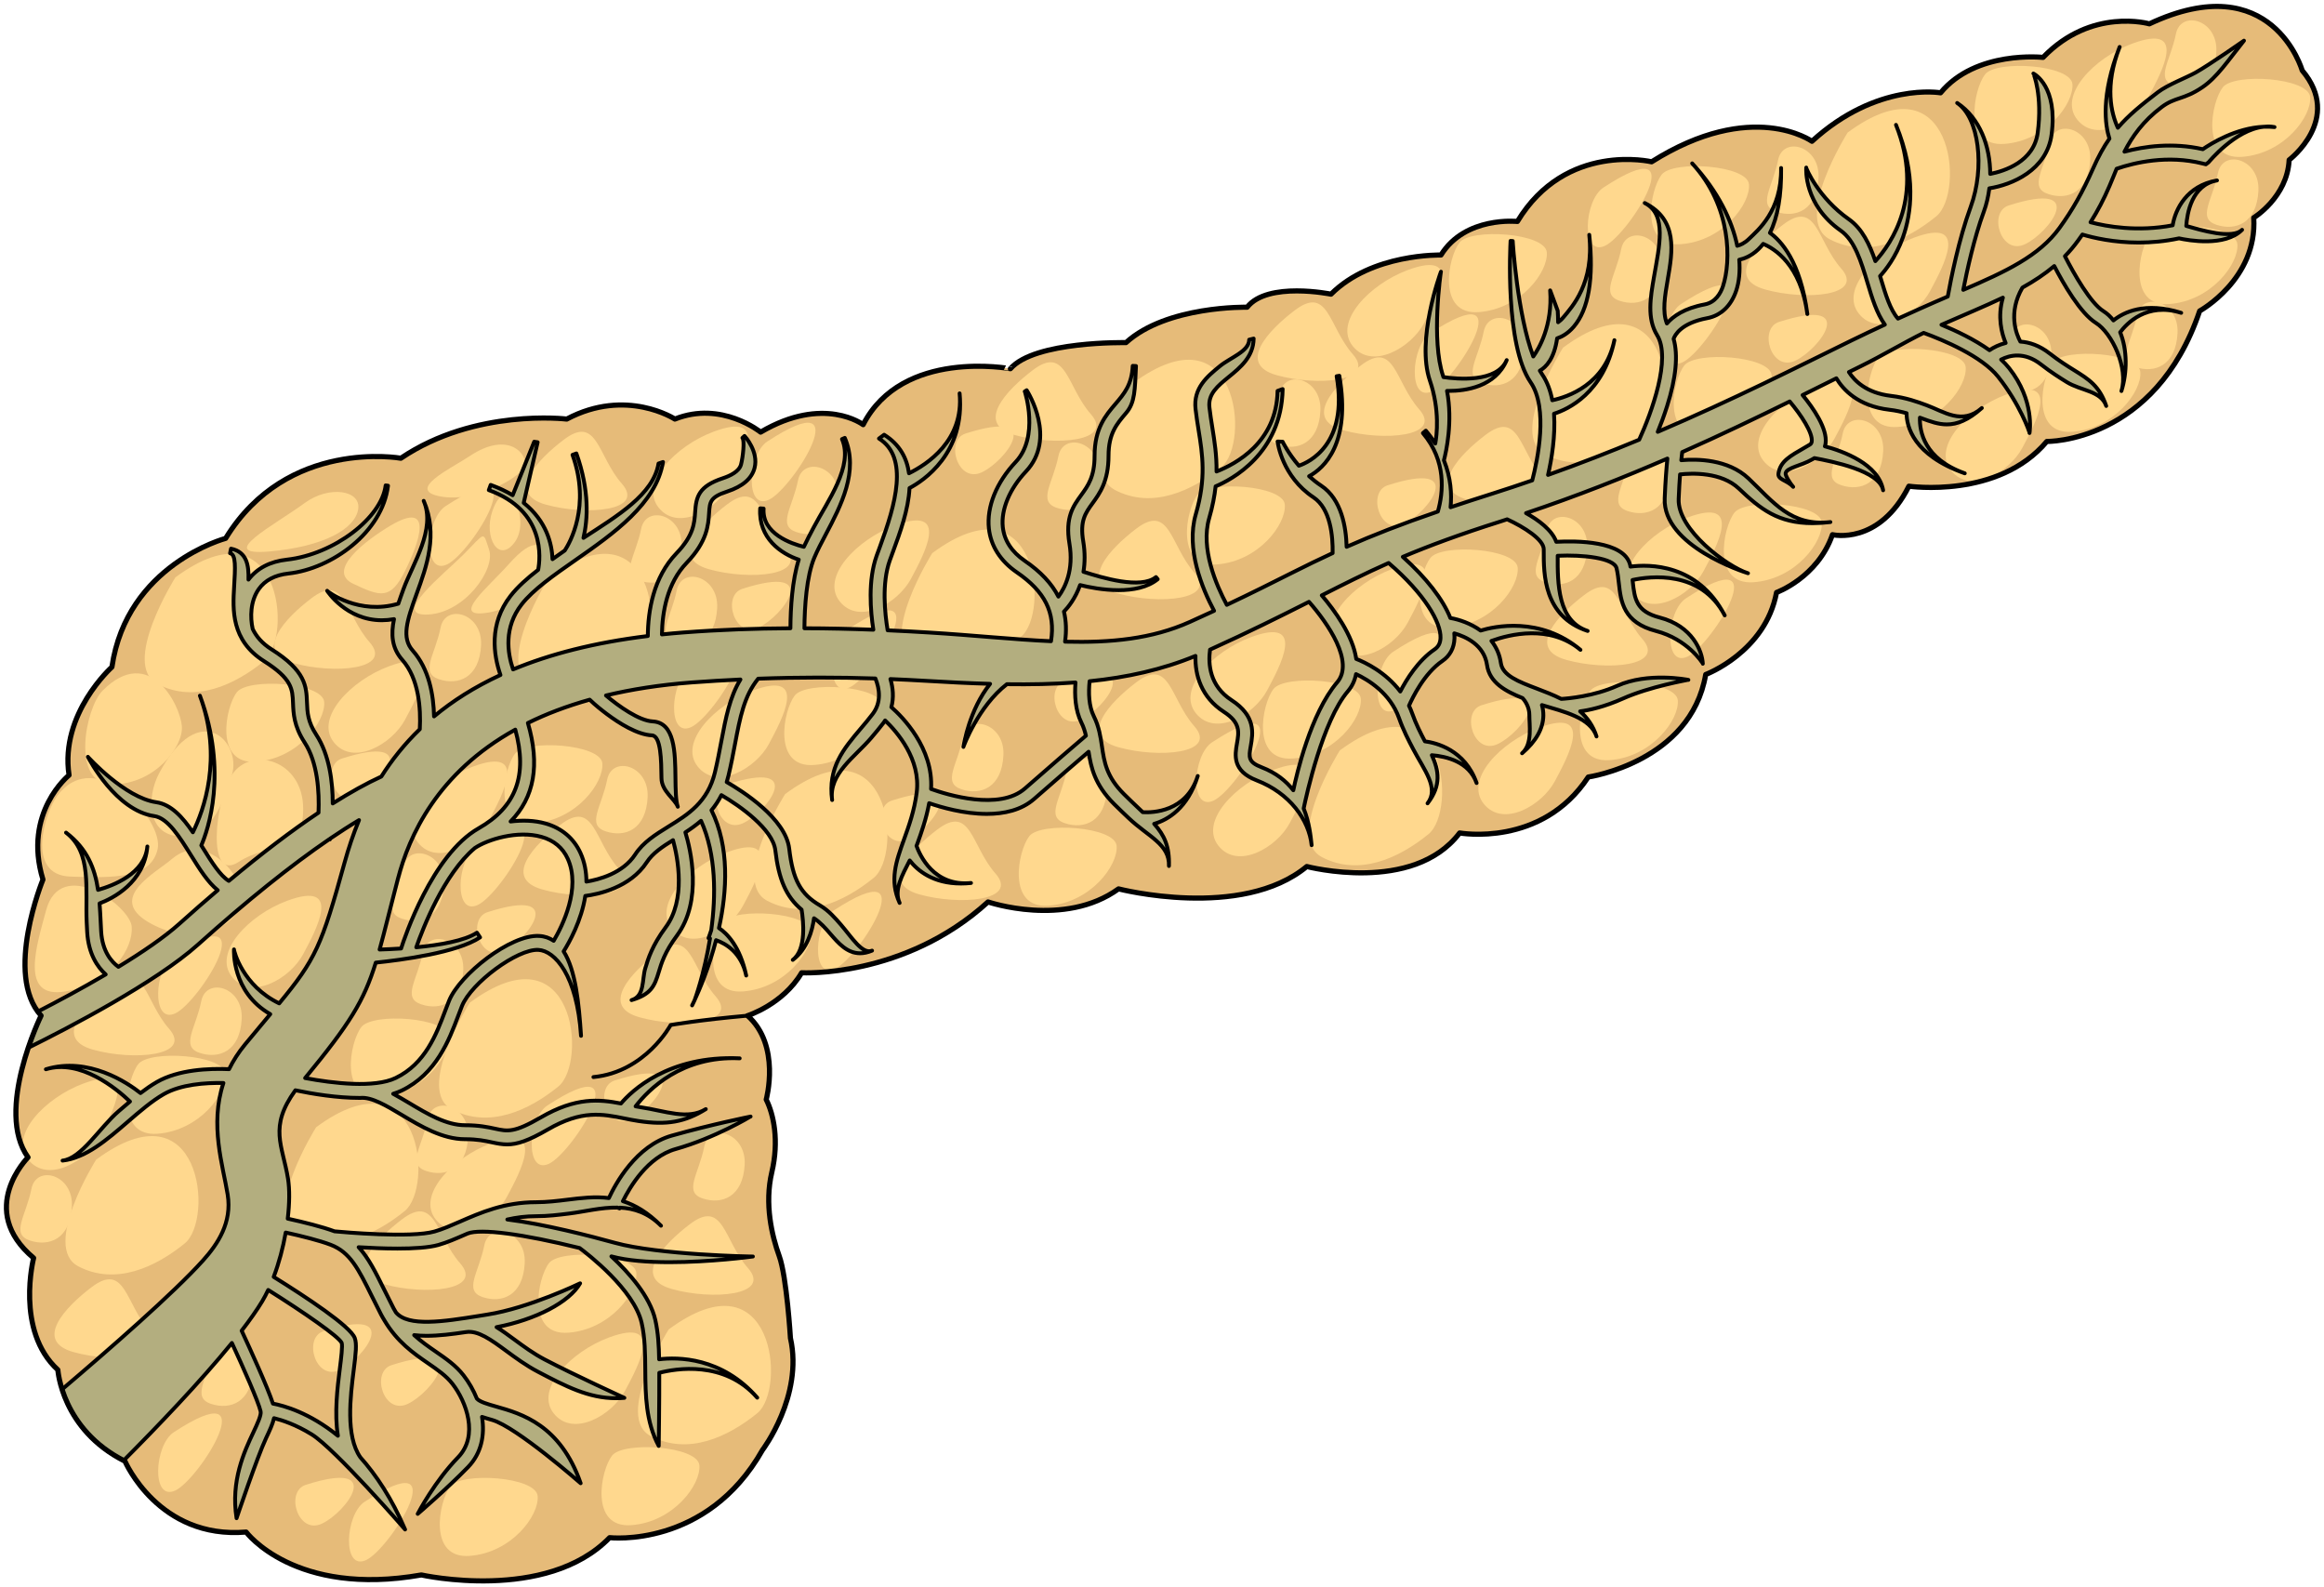 <?xml version="1.0" encoding="utf-8"?>
<!-- Generator: Adobe Illustrator 16.0.0, SVG Export Plug-In . SVG Version: 6.00 Build 0)  -->
<!DOCTYPE svg PUBLIC "-//W3C//DTD SVG 1.1//EN" "http://www.w3.org/Graphics/SVG/1.1/DTD/svg11.dtd">
<svg version="1.1" id="Layer_1" xmlns="http://www.w3.org/2000/svg" xmlns:xlink="http://www.w3.org/1999/xlink" x="0px" y="0px"
	 width="452.499px" height="309.027px" viewBox="0 0 452.499 309.027" enable-background="new 0 0 452.499 309.027"
	 xml:space="preserve">
<g>
	<g>
		<path fill="#E6BB79" d="M168.06,82.677c0,0-7.621-5.805-19.961,1.453c0,0-7.621-6.172-16.695-2.541c0,0-9.439-6.17-21.053,0
			c0,0-17.783-2.178-32.301,7.621c0,0-22.141-3.992-34.119,15.607c0,0-19.234,5.084-22.139,25.045c0,0-10.164,9.074-8.348,21.051
			c0,0-9.071,7.258-5.08,20.325c0,0-7.623,18.508-0.364,26.494c0,0-9.073,18.508-2.54,27.584c0,0-10.162,10.164,1.088,19.598
			c0,0-3.629,14.154,4.719,21.777c0,0,0.725,11.615,13.066,17.787c0,0,6.533,15.242,23.592,13.789c0,0,9.436,12.705,34.117,8.352
			c0,0,24.318,5.441,36.658-7.262c0,0,18.873,2.18,29.76-17.059c0,0,7.984-10.525,5.445-21.775c0,0-0.727-11.977-2.178-15.971
			c-1.451-3.992-2.902-10.164-1.451-16.332c1.451-6.172,0.361-11.252-1.09-14.156c0,0,2.904-10.525-3.629-16.332
			c0,0,6.896-2.18,10.525-8.35c0,0,19.963,1.092,36.295-13.791c0,0,14.881,5.08,25.407-2.541c0,0,23.953,6.17,36.656-4.354
			c0,0,20.688,5.441,29.762-6.533c0,0,15.971,2.902,25.043-10.889c0,0,19.963-2.902,22.865-19.961c0,0,11.615-4.357,13.793-15.971
			c0,0,7.986-2.902,10.889-11.25c0,0,9.074,2.176,14.881-9.438c0,0,17.42,2.541,26.857-8.711c0,0,21.051,0.363,29.762-25.406
			c0,0,11.252-6.17,10.525-18.148c0,0,6.533-3.992,6.896-11.25c0,0,10.527-7.984,2.541-17.422c0,0-5.809-20.324-29.762-9.074
			c0,0-11.252-3.266-20.689,6.533c0,0-13.066-1.451-19.961,6.896c0,0-12.34-2.178-25.043,9.438c0,0-11.615-8.35-31.215,3.99
			c0,0-16.695-3.99-26.133,11.617c0,0-10.162-1.09-14.881,6.533c0,0-13.428-0.365-21.412,7.621c0,0-12.34-2.541-16.332,2.539
			c0,0-15.609-0.361-23.594,6.896c0,0-17.782-0.363-22.501,5.08C196.734,71.788,175.683,67.798,168.06,82.677z"/>
		<g>
			<path fill="#FFD88E" d="M34.152,112.403c0,0-10.705,17.002-3.463,20.781s14.986,0.182,20.719-4.475
				C57.138,124.054,54.621,97.288,34.152,112.403z"/>
			<path fill="#FFD88E" d="M106.89,112.403c0,0-10.705,17.002-3.463,20.781s14.989,0.182,20.719-4.475
				C129.878,124.054,127.357,97.288,106.89,112.403z"/>
			<path fill="#FFD88E" d="M181.519,107.681c0,0-10.705,17.002-3.463,20.781s14.986,0.182,20.719-4.475
				C204.505,119.329,201.986,92.563,181.519,107.681z"/>
			<path fill="#FFD88E" d="M220.565,74.618c0,0-10.706,17.002-3.463,20.781c7.242,3.781,14.986,0.18,20.719-4.475
				C243.551,86.267,241.032,59.501,220.565,74.618z"/>
			<path fill="#FFD88E" d="M304.327,67.688c0,0-10.707,17.006-3.465,20.783c7.242,3.779,14.986,0.182,20.719-4.477
				C327.311,79.341,324.792,52.575,304.327,67.688z"/>
			<path fill="#FFD88E" d="M359.745,25.808c0,0-10.705,17.006-3.463,20.785s14.986,0.18,20.719-4.477
				C382.731,37.46,380.211,10.694,359.745,25.808z"/>
			<path fill="#FFD88E" d="M260.87,146.097c0,0-10.705,17.002-3.463,20.782s14.988,0.182,20.719-4.475
				C283.856,157.746,281.336,130.981,260.87,146.097z"/>
			<path fill="#FFD88E" d="M152.865,154.597c0,0-10.705,17.002-3.463,20.781s14.986,0.182,20.719-4.475
				C175.851,166.25,173.333,139.481,152.865,154.597z"/>
			<path fill="#FFD88E" d="M91.462,195.216c0,0-10.707,17.002-3.464,20.781c7.243,3.781,14.987,0.184,20.72-4.475
				C114.449,206.867,111.929,180.099,91.462,195.216z"/>
			<path fill="#FFD88E" d="M61.546,219.464c0,0-10.705,17-3.463,20.781c7.244,3.777,14.988,0.182,20.719-4.477
				C84.535,231.113,82.013,204.345,61.546,219.464z"/>
			<path fill="#FFD88E" d="M130.193,258.822c0,0-10.705,17.006-3.463,20.781c7.242,3.779,14.988,0.182,20.719-4.473
				C153.181,270.472,150.662,243.707,130.193,258.822z"/>
			<path fill="#FFD88E" d="M18.722,225.761c0,0-10.705,17.002-3.463,20.783c7.242,3.777,14.989,0.18,20.719-4.477
				C41.71,237.414,39.189,210.644,18.722,225.761z"/>
			<path fill="#FFD88E" d="M19.982,134.444c-3.34,3.342-6.297,18.264,1.889,18.264c8.188,0,13.855-7.244,13.541-11.336
				C35.097,137.278,29.113,125.312,19.982,134.444z"/>
			<path fill="#FFD88E" d="M11.167,154.914c-2.392,3.186-6.296,15.43,2.519,15.744c8.816,0.314,15.744,0.316,17.004-5.354
				C31.947,159.636,18.722,144.837,11.167,154.914z"/>
			<path fill="#FFD88E" d="M8.962,177.269c-1.74,6.57-5.355,17.32,3.777,15.744c9.131-1.574,13.227-8.502,12.91-12.596
				C25.335,176.324,11.796,166.566,8.962,177.269z"/>
			<path fill="#FFD88E" d="M33.523,167.193c-3.252,2.789-12.596,7.557-4.725,12.279c7.873,4.725,16.061,1.889,17.95-3.148
				C48.636,171.287,40.134,161.525,33.523,167.193z"/>
			<path fill="#FFD88E" d="M31.003,150.505c-2.582,4.856-2.205,11.965,3.777,12.282c5.984,0.314,8.502-5.67,10.393-11.967
				C47.062,144.522,38.875,135.704,31.003,150.505z"/>
			<path fill="#FFD88E" d="M46.119,134.761c-2.264,2.908-4.408,14.168,3.777,13.539c8.188-0.629,13.539-7.873,13.225-11.65
				C62.806,132.87,48.322,131.927,46.119,134.761z"/>
			<path fill="#FFD88E" d="M26.91,207.183c-2.264,2.908-4.408,14.17,3.779,13.541c8.186-0.629,13.539-7.873,13.225-11.652
				C43.599,205.294,29.113,204.349,26.91,207.183z"/>
			<path fill="#FFD88E" d="M70.365,199.941c-2.264,2.908-4.407,14.17,3.779,13.539c8.186-0.629,13.539-7.873,13.225-11.65
				C87.052,198.05,72.568,197.107,70.365,199.941z"/>
			<path fill="#FFD88E" d="M119.171,283.384c-2.262,2.912-4.406,14.172,3.781,13.543c8.186-0.631,13.537-7.875,13.223-11.654
				C135.861,281.498,121.376,280.552,119.171,283.384z"/>
			<path fill="#FFD88E" d="M87.683,289.369c-2.262,2.91-4.406,14.168,3.779,13.539c8.188-0.627,13.539-7.871,13.225-11.65
				C104.374,287.48,89.888,286.535,87.683,289.369z"/>
			<path fill="#FFD88E" d="M106.892,245.914c-2.264,2.908-4.408,14.172,3.779,13.541c8.186-0.631,13.539-7.873,13.225-11.652
				C123.58,244.027,109.095,243.082,106.892,245.914z"/>
			<path fill="#FFD88E" d="M100.279,146.728c-2.264,2.908-4.408,14.168,3.779,13.54c8.188-0.631,13.539-7.874,13.225-11.653
				C116.968,144.837,102.484,143.894,100.279,146.728z"/>
			<path fill="#FFD88E" d="M154.753,135.392c-2.262,2.906-4.406,14.166,3.779,13.537c8.188-0.629,13.539-7.873,13.225-11.65
				S156.958,132.556,154.753,135.392z"/>
			<path fill="#FFD88E" d="M140.898,179.472c-2.262,2.91-4.406,14.17,3.779,13.541c8.188-0.629,13.539-7.873,13.225-11.652
				C157.587,177.583,143.103,176.64,140.898,179.472z"/>
			<path fill="#FFD88E" d="M200.412,162.787c-2.262,2.906-4.406,14.166,3.779,13.537c8.188-0.631,13.538-7.871,13.224-11.648
				C217.1,160.896,202.617,159.953,200.412,162.787z"/>
			<path fill="#FFD88E" d="M247.959,134.132c-2.264,2.906-4.408,14.168,3.779,13.539c8.186-0.629,13.539-7.873,13.225-11.65
				C264.647,132.241,250.163,131.296,247.959,134.132z"/>
			<path fill="#FFD88E" d="M278.502,108.624c-2.262,2.91-4.406,14.17,3.779,13.541c8.188-0.629,13.539-7.873,13.225-11.652
				C295.192,106.735,280.708,105.792,278.502,108.624z"/>
			<path fill="#FFD88E" d="M309.676,134.446c-2.262,2.908-4.408,14.168,3.779,13.539c8.186-0.631,13.539-7.873,13.225-11.65
				C326.366,132.556,311.881,131.612,309.676,134.446z"/>
			<path fill="#FFD88E" d="M337.702,99.81c-2.264,2.91-4.408,14.168,3.779,13.539c8.186-0.631,13.539-7.873,13.225-11.65
				C354.391,97.919,339.905,96.976,337.702,99.81z"/>
			<path fill="#FFD88E" d="M365.727,69.579c-2.264,2.91-4.408,14.17,3.779,13.541c8.186-0.631,13.539-7.873,13.225-11.652
				C382.415,67.69,367.93,66.747,365.727,69.579z"/>
			<path fill="#FFD88E" d="M327.94,71.153c-2.262,2.908-4.408,14.17,3.779,13.541c8.186-0.631,13.539-7.873,13.225-11.652
				C344.629,69.265,330.145,68.319,327.94,71.153z"/>
			<path fill="#FFD88E" d="M323.532,33.999c-2.262,2.906-4.406,14.168,3.779,13.537c8.188-0.629,13.539-7.873,13.227-11.648
				C340.221,32.108,325.737,31.163,323.532,33.999z"/>
			<path fill="#FFD88E" d="M284.172,47.224c-2.262,2.908-4.408,14.168,3.779,13.539c8.186-0.631,13.539-7.873,13.223-11.65
				C300.86,45.333,286.375,44.39,284.172,47.224z"/>
			<path fill="#FFD88E" d="M233.161,96.345c-2.264,2.908-4.408,14.168,3.777,13.539c8.188-0.629,13.539-7.873,13.225-11.65
				C249.848,94.454,235.364,93.511,233.161,96.345z"/>
			<path fill="#FFD88E" d="M386.508,14.476c-2.262,2.906-4.406,14.168,3.779,13.539c8.188-0.631,13.541-7.873,13.225-11.652
				C403.198,12.585,388.713,11.642,386.508,14.476z"/>
			<path fill="#FFD88E" d="M432.797,16.993c-2.262,2.91-4.406,14.17,3.781,13.541c8.186-0.629,13.539-7.873,13.223-11.652
				C449.487,15.104,435.002,14.161,432.797,16.993z"/>
			<path fill="#FFD88E" d="M418.629,45.647c-2.264,2.91-4.408,14.17,3.777,13.541c8.188-0.629,13.539-7.873,13.225-11.652
				C435.317,43.759,420.833,42.815,418.629,45.647z"/>
			<path fill="#FFD88E" d="M399.735,70.524c-2.264,2.908-4.406,14.17,3.779,13.539c8.188-0.629,13.539-7.873,13.225-11.65
				S401.94,67.69,399.735,70.524z"/>
			<path fill="#FFD88E" d="M45.173,150.819c-3.297,4.944-5.039,21.098,1.258,17.004c6.299-4.094,12.598-0.945,12.598-10.391
				C59.029,147.985,48.953,145.149,45.173,150.819z"/>
			<path fill="#FFD88E" d="M60.601,116.497c-4.971,3.787-11.334,10.391-3.463,12.594c7.873,2.205,19.523,1.26,14.799-4.094
				C67.214,119.646,67.214,111.46,60.601,116.497z"/>
			<path fill="#FFD88E" d="M141.527,98.233c-4.971,3.787-11.334,10.391-3.463,12.594c7.871,2.205,19.523,1.26,14.799-4.094
				C148.14,101.382,148.138,93.196,141.527,98.233z"/>
			<path fill="#FFD88E" d="M109.724,85.638c-4.973,3.789-11.336,10.391-3.465,12.596c7.873,2.203,19.523,1.26,14.801-4.094
				C116.335,88.788,116.335,80.599,109.724,85.638z"/>
			<path fill="#FFD88E" d="M109.093,160.582c-4.97,3.789-11.334,10.391-3.463,12.596c7.871,2.201,19.523,1.258,14.799-4.094
				C115.708,163.73,115.705,155.542,109.093,160.582z"/>
			<path fill="#FFD88E" d="M17.777,250.636c-4.971,3.793-11.334,10.393-3.463,12.596s19.523,1.262,14.799-4.094
				C24.39,253.787,24.39,245.599,17.777,250.636z"/>
			<path fill="#FFD88E" d="M21.556,191.753c-4.973,3.791-11.334,10.391-3.463,12.594c7.871,2.209,19.523,1.26,14.799-4.094
				C28.169,194.902,28.167,186.716,21.556,191.753z"/>
			<path fill="#FFD88E" d="M78.236,237.414c-4.973,3.787-11.334,10.393-3.463,12.594c7.871,2.207,19.523,1.26,14.799-4.094
				C84.849,240.562,84.847,232.375,78.236,237.414z"/>
			<path fill="#FFD88E" d="M134.287,238.357c-4.973,3.791-11.334,10.393-3.463,12.596c7.871,2.209,19.521,1.262,14.8-4.092
				C140.898,241.507,140.898,233.32,134.287,238.357z"/>
			<path fill="#FFD88E" d="M127.988,185.457c-4.973,3.789-11.334,10.391-3.463,12.594c7.871,2.205,19.523,1.26,14.799-4.094
				C134.601,188.605,134.599,180.419,127.988,185.457z"/>
			<path fill="#FFD88E" d="M182.462,161.527c-4.971,3.789-11.334,10.391-3.462,12.596c7.873,2.205,19.522,1.256,14.8-4.094
				C189.078,164.675,189.076,156.49,182.462,161.527z"/>
			<path fill="#FFD88E" d="M221.194,132.872c-4.973,3.789-11.335,10.391-3.463,12.594c7.871,2.207,19.521,1.262,14.799-4.094
				C227.807,136.021,227.805,127.835,221.194,132.872z"/>
			<path fill="#FFD88E" d="M221.194,102.958c-4.973,3.789-11.335,10.391-3.463,12.596c7.871,2.203,19.521,1.258,14.799-4.094
				C227.807,106.106,227.805,97.919,221.194,102.958z"/>
			<path fill="#FFD88E" d="M264.963,71.155c-4.973,3.787-11.334,10.391-3.463,12.594c7.871,2.205,19.523,1.26,14.799-4.094
				C271.577,74.302,271.577,66.116,264.963,71.155z"/>
			<path fill="#FFD88E" d="M289.209,84.696c-4.973,3.787-11.336,10.391-3.463,12.594c7.873,2.205,19.521,1.258,14.799-4.094
				C295.823,87.843,295.821,79.657,289.209,84.696z"/>
			<path fill="#FFD88E" d="M347.149,43.759c-4.973,3.791-11.336,10.393-3.465,12.598c7.873,2.203,19.523,1.258,14.801-4.094
				C353.762,46.909,353.76,38.722,347.149,43.759z"/>
			<path fill="#FFD88E" d="M308.417,115.868c-4.973,3.789-11.336,10.391-3.463,12.596c7.873,2.203,19.521,1.26,14.799-4.094
				S315.028,110.829,308.417,115.868z"/>
			<path fill="#FFD88E" d="M252.051,60.45c-4.973,3.787-11.334,10.391-3.463,12.594c7.871,2.205,19.523,1.258,14.799-4.094
				C258.665,63.597,258.663,55.411,252.051,60.45z"/>
			<path fill="#FFD88E" d="M201.042,72.099c-4.974,3.791-11.337,10.391-3.464,12.598c7.871,2.203,19.521,1.258,14.799-4.094
				C207.654,75.249,207.652,67.062,201.042,72.099z"/>
			<path fill="#FFD88E" d="M75.716,129.722c-7.402,2.75-14.484,10.078-10.705,14.801c3.777,4.723,11.336,0.314,13.854-4.408
				C81.384,135.392,86.738,125.63,75.716,129.722z"/>
			<path fill="#FFD88E" d="M118.542,260.4c-7.403,2.748-14.485,10.074-10.706,14.797c3.779,4.725,11.336,0.316,13.854-4.408
				C124.208,266.068,129.562,256.306,118.542,260.4z"/>
			<path fill="#FFD88E" d="M95.554,222.613c-7.402,2.75-14.486,10.074-10.707,14.801c3.779,4.723,11.336,0.314,13.857-4.41
				C101.222,228.281,106.578,218.517,95.554,222.613z"/>
			<path fill="#FFD88E" d="M16.205,210.96C8.8,213.71,1.716,221.039,5.496,225.763c3.779,4.721,11.337,0.314,13.855-4.41
				C21.871,216.63,27.224,206.867,16.205,210.96z"/>
			<path fill="#FFD88E" d="M55.878,175.378c-7.404,2.75-14.486,10.076-10.707,14.799c3.779,4.725,11.336,0.318,13.855-4.408
				C61.544,181.046,66.898,171.287,55.878,175.378z"/>
			<path fill="#FFD88E" d="M92.089,149.243c-7.402,2.75-14.484,10.079-10.705,14.803c3.777,4.723,11.336,0.314,13.854-4.41
				C97.757,154.914,103.111,145.149,92.089,149.243z"/>
			<path fill="#FFD88E" d="M141.527,165.935c-7.402,2.748-14.484,10.072-10.707,14.797c3.779,4.723,11.338,0.314,13.855-4.408
				C147.195,171.599,152.548,161.839,141.527,165.935z"/>
			<path fill="#FFD88E" d="M146.566,134.444c-7.404,2.75-14.486,10.078-10.707,14.801c3.779,4.725,11.336,0.314,13.855-4.408
				C152.232,140.114,157.587,130.351,146.566,134.444z"/>
			<path fill="#FFD88E" d="M247.958,149.874c-7.402,2.752-14.486,10.079-10.707,14.801s11.336,0.314,13.855-4.408
				C253.625,155.542,258.979,145.78,247.958,149.874z"/>
			<path fill="#FFD88E" d="M243.549,124.054c-7.402,2.75-14.486,10.076-10.707,14.799s11.336,0.314,13.855-4.408
				S254.571,119.96,243.549,124.054z"/>
			<path fill="#FFD88E" d="M270.944,110.827c-7.402,2.75-14.484,10.076-10.705,14.803c3.779,4.721,11.336,0.313,13.855-4.412
				C276.612,116.495,281.965,106.733,270.944,110.827z"/>
			<path fill="#FFD88E" d="M299.6,141.685c-7.404,2.75-14.486,10.08-10.707,14.803c3.779,4.723,11.336,0.314,13.855-4.409
				C305.266,147.354,310.622,137.591,299.6,141.685z"/>
			<path fill="#FFD88E" d="M328.569,100.751c-7.402,2.75-14.484,10.076-10.705,14.801c3.777,4.725,11.336,0.314,13.854-4.41
				C334.237,106.419,339.59,96.657,328.569,100.751z"/>
			<path fill="#FFD88E" d="M354.077,74.931c-7.404,2.75-14.488,10.078-10.707,14.801c3.777,4.723,11.334,0.314,13.854-4.408
				C359.743,80.599,365.096,70.837,354.077,74.931z"/>
			<path fill="#FFD88E" d="M390.602,76.821c-7.402,2.748-14.484,10.076-10.707,14.799c3.779,4.723,11.336,0.314,13.855-4.408
				C396.27,82.487,401.624,72.728,390.602,76.821z"/>
			<path fill="#FFD88E" d="M372.653,46.276c-7.402,2.748-14.486,10.078-10.707,14.801s11.336,0.314,13.855-4.408
				C378.321,51.944,383.674,42.181,372.653,46.276z"/>
			<path fill="#FFD88E" d="M415.163,8.489c-7.402,2.75-14.486,10.078-10.707,14.801c3.779,4.725,11.336,0.314,13.855-4.408
				S426.184,4.396,415.163,8.489z"/>
			<path fill="#FFD88E" d="M274.094,52.575c-7.404,2.75-14.486,10.076-10.707,14.801c3.779,4.721,11.336,0.313,13.855-4.41
				C279.76,58.241,285.114,48.481,274.094,52.575z"/>
			<path fill="#FFD88E" d="M174.22,102.3c-7.404,2.75-14.486,10.078-10.707,14.801c3.779,4.725,11.336,0.316,13.855-4.408
				C179.886,107.97,185.24,98.206,174.22,102.3z"/>
			<path fill="#FFD88E" d="M138.953,84.036c-7.404,2.75-14.486,10.078-10.707,14.801c3.779,4.725,11.337,0.316,13.855-4.408
				C144.621,89.706,149.974,79.944,138.953,84.036z"/>
			<path fill="#FFD88E" d="M66.585,147.671c-4.035,1.289-1.574,9.762,3.148,7.557C74.458,153.023,82.33,142.632,66.585,147.671z"/>
			<path fill="#FFD88E" d="M207.339,132.556c-4.033,1.291-1.574,9.762,3.148,7.559C215.211,137.909,223.083,127.519,207.339,132.556
				z"/>
			<path fill="#FFD88E" d="M173.648,155.859c-4.035,1.289-1.576,9.76,3.148,7.555C181.519,161.21,189.392,150.819,173.648,155.859z"
				/>
			<path fill="#FFD88E" d="M141.529,152.71c-4.033,1.292-1.574,9.762,3.148,7.557C149.402,158.064,157.275,147.673,141.529,152.71z"
				/>
			<path fill="#FFD88E" d="M94.927,177.583c-4.035,1.291-1.574,9.762,3.15,7.559C102.798,182.937,110.671,172.546,94.927,177.583z"
				/>
			<path fill="#FFD88E" d="M119.675,210.353c-4.033,1.293-1.574,9.764,3.148,7.561C127.548,215.707,135.421,205.316,119.675,210.353
				z"/>
			<path fill="#FFD88E" d="M76.222,265.777c-4.035,1.291-1.574,9.758,3.148,7.553C84.093,271.128,91.966,260.736,76.222,265.777z"/>
			<path fill="#FFD88E" d="M62.996,259.162c-4.033,1.289-1.574,9.76,3.148,7.557C70.869,264.515,78.742,254.123,62.996,259.162z"/>
			<path fill="#FFD88E" d="M59.533,289.078c-4.034,1.291-1.575,9.762,3.148,7.555C67.404,294.431,75.277,284.039,59.533,289.078z"/>
			<path fill="#FFD88E" d="M144.552,114.63c-4.035,1.291-1.576,9.762,3.148,7.557C152.423,119.983,160.296,109.593,144.552,114.63z"
				/>
			<path fill="#FFD88E" d="M188.005,84.401c-4.035,1.291-1.574,9.762,3.148,7.557C195.876,89.755,203.75,79.364,188.005,84.401z"/>
			<path fill="#FFD88E" d="M288.454,137.302c-4.035,1.291-1.574,9.762,3.148,7.557C296.327,142.655,304.198,132.265,288.454,137.302
				z"/>
			<path fill="#FFD88E" d="M346.391,62.675c-4.033,1.291-1.574,9.76,3.148,7.555C354.264,68.026,362.137,57.636,346.391,62.675z"/>
			<path fill="#FFD88E" d="M270.19,94.476c-4.035,1.291-1.574,9.762,3.148,7.559C278.061,99.829,285.934,89.438,270.19,94.476z"/>
			<path fill="#FFD88E" d="M391.106,40.001c-4.035,1.291-1.574,9.762,3.148,7.557C398.977,45.354,406.85,34.964,391.106,40.001z"/>
			<path fill="#FFD88E" d="M76.033,102.327c-4.885,2.893-12.596,8.818-7.244,11.336c5.354,2.52,7.244,3.148,10.076-2.518
				C81.699,105.476,84.535,97.29,76.033,102.327z"/>
			<path fill="#FFD88E" d="M59.343,97.919c-5.845,4.287-17.633,10.391-6.927,9.447c10.704-0.945,16.687-4.412,17.317-8.188
				C70.365,95.399,64.066,94.454,59.343,97.919z"/>
			<path fill="#FFD88E" d="M90.203,107.995c-3.791,3.791-14.17,11.965-6.928,11.65c7.242-0.316,13.226-8.816,11.965-12.594
				C93.98,103.272,94.611,103.587,90.203,107.995z"/>
			<path fill="#FFD88E" d="M85.792,122.165c-1.063,5.313-4.094,8.818-0.314,10.076c3.779,1.26,7.871-0.314,8.188-6.611
				C93.98,119.329,86.738,117.442,85.792,122.165z"/>
			<path fill="#FFD88E" d="M78.55,168.769c-1.063,5.311-4.093,8.814-0.314,10.076c3.779,1.256,7.871-0.313,8.188-6.613
				C86.738,165.935,79.496,164.046,78.55,168.769z"/>
			<path fill="#FFD88E" d="M39.189,194.902c-1.063,5.314-4.094,8.818-0.314,10.078c3.779,1.258,7.871-0.314,8.188-6.615
				C47.376,192.068,40.134,190.177,39.189,194.902z"/>
			<path fill="#FFD88E" d="M6.126,231.431c-1.063,5.313-4.094,8.818-0.314,10.076c3.779,1.26,7.871-0.313,8.187-6.613
				C14.314,228.597,7.072,226.705,6.126,231.431z"/>
			<path fill="#FFD88E" d="M94.296,242.451c-1.063,5.313-4.094,8.818-0.316,10.078c3.779,1.258,7.871-0.314,8.188-6.611
				C102.484,239.619,95.24,237.73,94.296,242.451z"/>
			<path fill="#FFD88E" d="M137.121,223.246c-1.063,5.311-4.094,8.818-0.314,10.074c3.779,1.26,7.871-0.314,8.188-6.609
				C145.308,220.408,138.066,218.519,137.121,223.246z"/>
			<path fill="#FFD88E" d="M187.503,143.579c-1.063,5.311-4.092,8.818-0.314,10.077c3.779,1.258,7.871-0.316,8.186-6.614
				C195.691,140.743,188.447,138.854,187.503,143.579z"/>
			<path fill="#FFD88E" d="M207.656,150.19c-1.061,5.313-4.094,8.819-0.314,10.079c3.779,1.258,7.87-0.314,8.187-6.613
				C215.842,147.356,208.601,145.466,207.656,150.19z"/>
			<path fill="#FFD88E" d="M41.394,263.232c-1.062,5.314-4.094,8.818-0.314,10.078c3.779,1.258,7.871-0.314,8.186-6.613
				C49.583,260.4,42.337,258.511,41.394,263.232z"/>
			<path fill="#FFD88E" d="M83.273,217.888c-1.063,5.313-4.094,8.822-0.314,10.078c3.779,1.262,7.871-0.314,8.186-6.611
				C91.46,215.056,84.216,213.166,83.273,217.888z"/>
			<path fill="#FFD88E" d="M82.33,185.457c-1.064,5.313-4.096,8.818-0.316,10.076c3.779,1.26,7.871-0.314,8.186-6.611
				C90.515,182.623,83.271,180.734,82.33,185.457z"/>
			<path fill="#FFD88E" d="M118.224,151.767c-1.063,5.313-4.094,8.817-0.313,10.077c3.777,1.26,7.869-0.316,8.186-6.613
				C126.412,148.931,119.169,147.042,118.224,151.767z"/>
			<path fill="#FFD88E" d="M131.765,114.923c-1.061,5.313-4.094,8.818-0.314,10.076c3.779,1.26,7.871-0.314,8.186-6.611
				C139.955,112.089,132.708,110.2,131.765,114.923z"/>
			<path fill="#FFD88E" d="M124.837,102.958c-1.063,5.311-4.092,8.818-0.314,10.078c3.779,1.258,7.871-0.316,8.186-6.615
				C133.025,100.124,125.781,98.233,124.837,102.958z"/>
			<path fill="#FFD88E" d="M155.382,93.511c-1.063,5.313-4.094,8.818-0.316,10.078c3.779,1.26,7.871-0.314,8.188-6.613
				C163.57,90.679,156.328,88.79,155.382,93.511z"/>
			<path fill="#FFD88E" d="M206.08,88.79c-1.064,5.309-4.096,8.816-0.316,10.076c3.779,1.258,7.871-0.316,8.185-6.615
				C214.264,85.954,207.021,84.063,206.08,88.79z"/>
			<path fill="#FFD88E" d="M249.217,76.505c-1.063,5.313-4.094,8.82-0.314,10.08c3.777,1.258,7.869-0.316,8.186-6.615
				C257.405,73.673,250.161,71.782,249.217,76.505z"/>
			<path fill="#FFD88E" d="M288.893,64.542c-1.063,5.313-4.094,8.816-0.314,10.076c3.779,1.258,7.869-0.316,8.186-6.613
				C297.081,61.706,289.836,59.817,288.893,64.542z"/>
			<path fill="#FFD88E" d="M315.661,48.481c-1.064,5.313-4.096,8.818-0.316,10.078c3.779,1.258,7.871-0.314,8.186-6.615
				C323.846,45.647,316.602,43.757,315.661,48.481z"/>
			<path fill="#FFD88E" d="M346.204,31.163c-1.063,5.313-4.094,8.818-0.316,10.076c3.779,1.26,7.871-0.313,8.189-6.611
				C354.391,28.329,347.147,26.44,346.204,31.163z"/>
			<path fill="#FFD88E" d="M399.104,27.698c-1.063,5.313-4.094,8.818-0.314,10.076c3.779,1.26,7.871-0.314,8.186-6.611
				C407.292,24.866,400.049,22.976,399.104,27.698z"/>
			<path fill="#FFD88E" d="M423.665,6.603c-1.063,5.311-4.094,8.816-0.314,10.076s7.871-0.314,8.188-6.611
				C431.852,3.771,424.61,1.88,423.665,6.603z"/>
			<path fill="#FFD88E" d="M431.852,33.683c-1.063,5.313-4.094,8.818-0.314,10.076c3.779,1.26,7.873-0.314,8.188-6.611
				C440.04,30.849,432.797,28.96,431.852,33.683z"/>
			<path fill="#FFD88E" d="M416.108,61.394c-1.063,5.313-4.094,8.816-0.314,10.076c3.779,1.262,7.871-0.314,8.186-6.611
				C424.295,58.56,417.051,56.671,416.108,61.394z"/>
			<path fill="#FFD88E" d="M391.545,65.802c-1.063,5.313-4.092,8.818-0.314,10.076c3.779,1.26,7.871-0.314,8.188-6.611
				C399.733,62.968,392.491,61.079,391.545,65.802z"/>
			<path fill="#FFD88E" d="M358.797,84.378c-1.063,5.313-4.094,8.82-0.314,10.078c3.779,1.26,7.871-0.314,8.188-6.613
				C366.985,81.546,359.743,79.655,358.797,84.378z"/>
			<path fill="#FFD88E" d="M317.233,89.419c-1.063,5.313-4.094,8.816-0.314,10.078c3.779,1.256,7.871-0.316,8.188-6.613
				C325.42,86.585,318.178,84.696,317.233,89.419z"/>
			<path fill="#FFD88E" d="M301.174,103.274c-1.063,5.313-4.094,8.816-0.314,10.076c3.779,1.258,7.871-0.314,8.186-6.613
				C309.362,100.438,302.12,98.55,301.174,103.274z"/>
			<path fill="#FFD88E" d="M99.019,109.884c-3.857,4.34-11.336,10.393-4.408,9.445c6.928-0.943,14.912-7.395,12.969-10.467
				C105.632,105.79,104.056,104.218,99.019,109.884z"/>
			<path fill="#FFD88E" d="M95.871,99.493c-1.779,5.137,1.258,10.391,4.406,5.982C103.427,101.067,98.705,91.308,95.871,99.493z"/>
			<path fill="#FFD88E" d="M86.738,98.548c-3.799,2.49-4.408,13.541,0.314,11.336C91.777,107.681,105.001,86.581,86.738,98.548z"/>
			<path fill="#FFD88E" d="M149.402,85.952c-3.801,2.488-4.408,13.541,0.314,11.336C154.439,95.085,167.667,73.985,149.402,85.952z"
				/>
			<path fill="#FFD88E" d="M165.144,122.478c-3.799,2.49-4.408,13.543,0.316,11.338C170.183,131.61,183.408,110.513,165.144,122.478
				z"/>
			<path fill="#FFD88E" d="M235.995,144.521c-3.801,2.49-4.41,13.542,0.313,11.338C241.032,153.652,254.256,132.556,235.995,144.521
				z"/>
			<path fill="#FFD88E" d="M271.26,126.886c-3.799,2.49-4.408,13.541,0.316,11.338C276.299,136.021,289.524,114.921,271.26,126.886z
				"/>
			<path fill="#FFD88E" d="M328.254,116.495c-3.799,2.49-4.408,13.541,0.314,11.338C333.293,125.63,346.518,104.53,328.254,116.495z
				"/>
			<path fill="#FFD88E" d="M327.311,59.187c-3.799,2.49-4.408,13.543,0.314,11.338C332.348,68.317,345.575,47.222,327.311,59.187z"
				/>
			<path fill="#FFD88E" d="M312.196,36.515c-3.799,2.49-4.408,13.539,0.314,11.336C317.233,45.646,330.459,24.55,312.196,36.515z"/>
			<path fill="#FFD88E" d="M278.502,64.854c-3.799,2.49-4.408,13.539,0.314,11.336C283.542,73.985,296.766,52.89,278.502,64.854z"/>
			<path fill="#FFD88E" d="M162.31,177.267c-3.799,2.488-4.408,13.541,0.314,11.336C167.347,186.4,180.574,165.302,162.31,177.267z"
				/>
			<path fill="#FFD88E" d="M106.57,215.23c-3.799,2.488-4.408,13.539,0.314,11.338C111.607,224.361,124.833,203.263,106.57,215.23z"
				/>
			<path fill="#FFD88E" d="M70.988,292.378c-3.799,2.486-4.408,13.539,0.314,11.336C76.025,301.507,89.251,280.412,70.988,292.378z"
				/>
			<path fill="#FFD88E" d="M33.833,278.839c-3.8,2.488-4.409,13.539,0.313,11.334C38.871,287.968,52.095,266.873,33.833,278.839z"/>
			<path fill="#FFD88E" d="M33.833,185.945c-3.8,2.49-4.409,13.539,0.313,11.336C38.871,195.076,52.095,173.98,33.833,185.945z"/>
			<path fill="#FFD88E" d="M92.716,164.849c-3.8,2.488-4.41,13.539,0.314,11.334C97.753,173.98,110.98,152.882,92.716,164.849z"/>
			<path fill="#FFD88E" d="M134.281,130.212c-3.799,2.488-4.407,13.541,0.314,11.336
				C139.318,139.345,152.544,118.245,134.281,130.212z"/>
			<path fill="#FFD88E" d="M91.462,88.788c-3.65,2.432-12.598,6.611-5.67,7.869c6.928,1.262,15.746-3.775,16.375-5.982
				C102.796,88.472,99.019,83.749,91.462,88.788z"/>
		</g>
		
			<path fill="#B3AE7F" stroke="#000000" stroke-width="0.75" stroke-linecap="round" stroke-linejoin="round" stroke-miterlimit="10" d="
			M135.244,194.726l-0.486,1.012C134.808,195.634,134.986,195.279,135.244,194.726z M413.645,29.532
			c1.504-2.938,3.607-5.939,7.24-8.68c2.654-2.002,4.275-1.391,7.908-3.848c2.891-1.955,4.955-5.125,8.123-9.086
			c0,0-6.68,4.67-9.406,6.199c-1.727,0.971-5.471,2.385-7.375,3.85c-3.199,2.461-5.666,4.443-7.775,6.906
			c-1.287-2.783-2.641-8.111,0.35-15.736c-3.719,9.484-2.813,15.295-1.988,17.854c-1.129,1.627-2.17,3.506-3.197,5.834
			c-2.029,4.596-3.975,8.025-6.521,11.543c-3.961,5.471-10.473,8.506-18.744,12.064c0.732-3.773,2.115-10.1,4.002-15.221
			c0.525-1.42,0.881-2.961,1.078-4.547c4.313-0.674,11.189-3.475,12.115-10.461c1.244-9.383-3.344-11.793-3.541-11.891
			c0.031,0.016,1.811,4.238,0.842,11.533c-0.748,5.648-6.477,7.463-9.246,8.014c-0.02-5.398-2.008-10.867-6.436-13.813
			c4.246,2.824,5.449,12.578,2.633,20.225c-2.33,6.324-3.871,14.166-4.461,17.455c-1.689,0.725-3.434,1.479-5.244,2.293
			c-1.416,0.635-2.918,1.314-4.453,2.012c-1.508-1.719-2.408-4.695-3.34-7.801c-0.049-0.162-0.1-0.324-0.146-0.484
			c1.02-1.102,3.049-3.625,4.447-7.539c1.645-4.604,2.672-12.064-1.348-21.898c5.527,13.861-0.879,23.084-4.018,26.531
			c-1.119-3.285-2.555-6.328-5.174-8.17c-5.877-4.135-8.299-9.816-8.281-10.049c-0.023,0.291-0.475,7.219,6.715,12.275
			c2.736,1.924,3.986,6.088,5.197,10.117c0.895,2.98,1.814,6.016,3.396,8.188c-2.119,0.979-4.309,2.01-6.561,3.115
			c-10.318,5.061-22.904,11.451-37.66,17.76c0.592-1.441,1.232-3.15,1.813-4.982c1.764-5.588,2.174-9.971,1.275-13.125
			c0.242-0.707,1.418-3.064,6.553-4.029c2.656-0.5,4.662-2.412,5.646-5.383c0.555-1.67,0.766-3.713,0.582-5.99
			c0.975-0.209,2.33-0.723,3.684-2.004c0.348-0.328,0.668-0.695,0.973-1.084c2.168,0.904,7.34,4.027,8.602,13.658
			c-1.346-10.277-5.189-14.322-7.283-15.801c1.508-3.047,2.25-7.258,2.174-12.629c0.119,8.404-4.58,12.164-6.256,13.803
			c-0.865,0.846-1.699,1.191-2.287,1.346c-1.006-4.898-3.727-10.574-8.773-16.051c7.738,8.398,7.572,19.162,6.002,23.895
			c-0.467,1.408-1.465,3.17-3.566,3.564c-3.971,0.746-6.158,2.307-7.359,3.709c-0.914-2.309-0.391-5.365,0.166-8.58
			c0.941-5.441,2.012-11.605-4.473-14.867c4.365,2.193,2.826,8.418,1.791,14.402c-0.688,3.969-1.398,8.07,0.615,11.33
			c2.789,4.508-1.072,15.076-3.492,20.34c-5.623,2.34-11.527,4.652-17.748,6.861c0.697-3.066,1.467-7.617,1.166-11.92
			c2.668-0.842,9.613-3.988,11.754-14.313c-1.805,8.695-9.168,11.072-12.094,11.697c-0.357-1.857-0.977-3.588-1.969-5.037
			c-0.154-0.225-0.307-0.469-0.453-0.723c1.195-0.682,2.807-2.326,3.365-6.293c0.863-0.287,2.068-0.9,3.23-2.258
			c2.91-3.391,3.928-9.412,3.027-17.902c1.006,9.475-3.4,14.072-5.002,16.021c-0.365,0.445-0.725,0.762-1.061,1.002
			c-0.002-0.697-0.021-1.432-0.078-2.23l-1.473-3.971c0.492,6.852-2.203,11.369-3.285,12.869c-3.096-8.164-4.012-22.316-4-22.479
			l-0.422-0.025c-0.047,0.822-1.119,20.205,3.904,27.529c3.467,5.055,1.369,15.063,0.318,19.094c-2.541,0.877-5.113,1.74-7.75,2.574
			c-2.959,0.938-5.646,1.814-8.156,2.656c0.248-2.537,0.074-5.734-1.295-9.135c0.449-1.719,1.75-7.541,0.604-13.514
			c0.111,0,0.221,0.002,0.34,0.002c3.26,0,9.07-0.777,11.283-5.996c-1.881,4.441-9.695,3.693-12.32,3.307
			c-0.021-0.064-0.039-0.133-0.061-0.199c-2.379-6.967-0.467-20.201-0.422-20.324c-0.197,0.541-4.848,13.322-2.154,21.205
			c1.969,5.758,1.344,10.652,1.049,12.252c-0.529-0.834-1.133-1.672-1.84-2.508l-0.563,0.477c4.594,5.439,3.971,11.533,2.906,15.271
			c-7.203,2.473-12.709,4.629-17.766,6.865c-0.096-3.795-0.979-9.27-4.951-11.904c-0.861-0.568-1.641-1.197-2.352-1.838
			c2.928-1.594,8.166-6.354,5.887-19.557l-0.525,0.09c2.293,13.283-5.404,16.758-7.354,17.42c-2.105-2.443-3.15-4.635-3.156-4.666
			l-0.992-0.045c0.033,0.277,0.883,6.814,6.986,10.865c3.361,2.229,3.795,7.672,3.734,10.861c-2.635,1.217-5.213,2.475-7.924,3.84
			c-3.719,1.875-7.799,3.924-12.68,6.236c-2.113-3.934-5.137-11.012-3.432-16.873c0.66-2.273,1.047-4.314,1.252-6.199
			c3.01-1.262,12.834-6.336,13.055-18.941l-0.992,0.361c-0.176,10.004-8.158,14.238-11.885,15.688
			c0.045-3.15-0.389-5.877-0.816-8.551c-0.205-1.273-0.416-2.59-0.566-3.924c-0.299-2.615,1.586-4.156,3.766-5.938
			c2.246-1.832,4.791-3.91,4.844-7.465l-0.869,0.213c-0.033,2.289-3.65,3.475-5.695,5.145c-2.445,1.998-5.217,4.26-4.75,8.354
			c0.158,1.395,0.375,2.744,0.582,4.045c0.777,4.84,1.512,9.41-0.535,16.451c-1.963,6.742,1.25,14.463,3.564,18.797
			c-1.496,0.697-3.045,1.408-4.705,2.152c-7.436,3.34-15.443,4.08-24.312,3.854c0.295-2.1,0.219-4.043-0.215-5.852
			c0.828-0.852,2.227-2.568,3.141-5.17c1.623,0.402,4.511,0.99,7.497,0.99c2.764,0,5.611-0.506,7.615-2.135l-0.334-0.408
			c-2.973,2.418-10.535,0.111-14.122-1.035c0.285-1.719,0.334-3.699-0.047-5.953c-0.666-3.961,0.428-5.473,1.816-7.383
			c1.388-1.914,3.114-4.297,3.114-9.236c0-4.334,1.586-6.191,3.422-8.344c1.771-2.074,1.693-4.531,1.924-9.139l-0.635-0.031
			c-0.184,3.682-1.656,5.406-3.359,7.402c-1.908,2.238-4.07,4.773-4.07,10.111c0,4.057-1.263,5.795-2.599,7.637
			c-1.553,2.137-3.154,4.346-2.297,9.436c0.871,5.164-0.84,8.572-2.148,10.334c-1.301-2.561-3.465-4.854-6.551-6.969
			c-2.555-1.754-3.992-3.967-4.275-6.578c-0.363-3.389,1.316-7.426,4.498-10.801c6.064-6.436,0.398-15.447,0.154-15.828
			l-0.377,0.242c0.051,0.076,2.863,8.813-1.76,13.719c-3.773,4.004-5.676,8.727-5.223,12.959c0.365,3.391,2.248,6.34,5.443,8.531
			c5.457,3.74,7.537,7.795,6.652,13.41c-7.305-0.328-15.185-1.174-23.82-1.697c-2.571-0.158-5.238-0.301-7.988-0.424
			c-0.539-3.23-1.172-9.16,0.422-13.615c0.202-0.561,0.42-1.15,0.646-1.762c1.318-3.574,2.979-8.078,3.191-12.316
			c2.666-1.412,10.859-6.736,9.754-18.438c0.867,9.213-6.412,13.869-9.859,15.557c-0.402-2.939-1.783-5.594-4.838-7.502
			l-1.004,0.742c5.869,3.666,3.213,12.857,0.203,21.014c-0.229,0.619-0.451,1.219-0.656,1.789
			c-1.719,4.805-1.203,10.82-0.641,14.414c-4.297-0.164-8.787-0.27-13.422-0.281c0.036-4.23,0.411-10.133,1.936-13.762
			c0.586-1.396,1.393-2.93,2.248-4.553c2.887-5.482,6.478-12.305,3.68-18.75l-0.545,0.236c2.277,5.252-2.793,12.02-5.543,17.244
			c-0.684,1.297-1.334,2.537-1.887,3.73c-2.42-0.604-8.16-2.547-7.834-7.447l-0.666-0.045c-0.389,5.836,4.125,8.855,7.508,9.986
			c-1.268,4.002-1.598,9.371-1.623,13.361c-6.705,0.035-13.693,0.271-20.859,0.818c-1.421,0.107-2.799,0.24-4.16,0.379
			c0.07-4.35,1.018-9.986,4.813-13.928c4.012-4.168,4.22-7.365,4.371-9.703c0.143-2.188,0.201-3.094,3.551-4.197
			c2.984-0.986,4.77-2.525,5.303-4.572c0.827-3.166-1.838-6.117-1.951-6.242l-0.412,0.379c0.463,0.506,0.105,3.732-0.27,5.176
			c-0.355,1.365-2.113,2.207-3.523,2.674c-4.74,1.563-5.221,3.629-5.414,6.607c-0.139,2.129-0.295,4.543-3.615,7.99
			c-4.531,4.705-5.566,11.244-5.596,16.125c-10.477,1.287-19.113,3.541-26.238,6.504c-1.121-3.27-1.803-8.203,1.66-12.648
			c2.25-2.889,6.266-5.691,10.518-8.658c7.35-5.135,15.682-10.951,17.014-19.076l-0.873,0.297
			c-0.988,6.027-8.043,10.201-14.615,14.479c0.826-3.525,1.229-9.168-1.377-16.439l-0.75,0.271
			c3.594,10.025-0.555,17.162-1.512,18.623c-0.811,0.564-1.609,1.127-2.387,1.686c-0.107-2.936-1.125-7.369-5.604-10.963
			l2.713-11.801l-0.674-0.098l-4.189,10.412c-1.23-0.734-2.641-1.414-4.279-2.008l-0.367,1.014
			c11.123,4.023,10.018,13.371,9.609,15.518c-2.133,1.652-4.008,3.316-5.375,5.074c-4.238,5.443-3.322,11.508-1.967,15.402
			c-5.084,2.348-9.344,5.072-12.932,8.063c-0.086-4.176-0.971-9.229-4.152-12.818c-2.201-2.482-1.15-5.799,0.746-11.002
			c1.98-5.432,4.225-11.588,1.392-18.146c2.403,5.563-2.144,12.26-3.95,17.215c-0.343,0.949-0.686,1.885-0.992,2.807
			c-7.617,2.25-13.688-2.252-13.854-2.512c0.044,0.07,3.712,5.736,10.643,5.736c0.752,0,1.547-0.072,2.377-0.221
			c-0.613,2.904-0.461,5.602,1.602,7.928c3.257,3.672,3.629,9.486,3.414,13.506c-3,2.9-5.461,6.002-7.486,9.215
			c-2.893,1.328-6.055,3.084-9.465,5.239c-0.006-4.194-0.639-9.452-3.206-13.379c-1.663-2.539-1.733-4.346-1.808-6.266
			c-0.123-3.164-0.238-6.154-6.916-10.367c-1.836-1.16-2.967-2.514-3.654-3.959c-0.512-2.244-0.467-5.418,1.174-7.752
			c1.215-1.727,3.163-2.75,5.791-3.041c8.473-0.938,18.283-8.029,19.381-17.1l-0.461-0.057c-0.762,6.287-10.007,13.43-19.219,14.451
			c-3.291,0.363-5.805,1.68-7.49,3.893c0.078-2.729-0.279-5.381-3.395-6.025l-0.186,0.893c1.18,0.242,1.008,2.822,0.787,6.563
			c-0.258,4.379-0.615,10.375,5.82,14.436c5.463,3.451,5.541,5.43,5.646,8.174c0.078,1.994,0.174,4.479,2.25,7.648
			c2.566,3.926,2.885,9.663,2.717,13.686c-5.268,3.523-11.096,7.957-17.467,13.279c-1.676-1.018-3.32-3.639-5.029-6.387
			c-0.108-0.174-0.217-0.352-0.326-0.525c1.26-2.914,5.283-14.19-0.27-29.145c4.518,12.17,0.694,22.413-1.371,26.598
			c-2.002-2.947-4.219-5.434-7.135-5.854c-6.088-0.871-13.252-8.749-13.3-8.84c0.218,0.428,5.429,10.463,12.915,11.536
			c2.643,0.379,4.947,4.084,7.176,7.668c1.609,2.59,3.252,5.221,5.184,6.768c-2.412,2.051-4.891,4.213-7.451,6.512
			c-2.982,2.676-7.289,5.6-11.891,8.404c-1.279-0.926-3.139-2.941-3.361-6.943c-0.033-0.6-0.063-1.193-0.09-1.781
			c-0.061-1.223-0.119-2.432-0.215-3.623c2.555-0.973,8.699-4.033,9.303-11.084c-0.453,5.287-6.668,7.621-9.602,8.449
			c-0.625-4.172-2.104-8.008-6.23-11.148c5.115,3.891,3.713,11.121,4.025,17.537c0.027,0.594,0.057,1.195,0.09,1.801
			c0.238,4.256,1.988,6.807,3.606,8.273c-4.622,2.715-9.356,5.248-13.224,7.236c0.199,0.271,0.412,0.533,0.642,0.783
			c0,0-1.261,2.57-2.502,6.266c7.968-3.945,24.831-12.713,33.084-20.119c9.556-8.576,18.128-15.439,25.515-20.477l0.141,0.025
			c0.004-0.021,0.014-0.072,0.023-0.139c1.967-1.336,3.854-2.551,5.646-3.621c-1.133,2.746-2.053,5.516-2.809,8.256
			c-4.492,16.279-5.642,18.82-12.73,27.422c-7.113-3.416-8.824-10.186-8.805-10.506c-0.006,0.096-0.481,8.289,7.063,12.604
			c-1.408,1.688-3.012,3.598-4.875,5.855c-1.328,1.607-2.355,3.234-3.146,4.857c-3.902-0.172-9.83,0.066-14.082,2.51
			c-1.063,0.613-2.115,1.348-3.158,2.143c-2.541-2.006-10.139-7.152-18.426-4.635c6.717-2.045,13.725,3.758,16.375,6.281
			c-0.742,0.623-1.481,1.258-2.211,1.885c-3.711,3.205-7.254,9.225-10.918,9.617c4.506-0.486,8.67-4.078,12.695-7.555
			c2.307-1.99,4.691-4.051,6.998-5.373c3.34-1.92,8.107-2.25,11.629-2.178c-2.713,8.152-0.088,16.08,0.826,21.73
			c0.881,5.438-1.924,9.621-4.811,12.83c-5.727,6.365-18.303,17.336-27.436,25.09c1.242,3.898,4.34,9.916,11.995,13.844
			c6.444-6.473,14.94-15.328,21.075-22.883c2.184,4.738,5.152,11.402,5.596,13.322c0.164,0.709-0.643,2.428-1.424,4.09
			c-1.762,3.754-4.42,9.42-3.262,16.703c0,0,4.012-11.893,5.725-15.545c0.719-1.531,1.313-2.801,1.568-3.93
			c1.545,0.377,4.223,1.236,7.338,3.158c4.52,2.789,18.184,18.512,18.184,18.512c-2.591-6.043-5.631-10.604-8.715-14.053
			c-2.904-4.168-1.938-11.865-1.291-16.986c0.42-3.316,0.619-5.104,0.207-6.232c-0.826-2.277-9.463-7.975-15.787-11.906
			c1.031-2.715,1.824-5.715,2.338-8.635c3.121,0.688,6.529,1.537,8.736,2.375c3.805,1.449,5.402,4.682,8.049,10.037
			c0.547,1.107,1.137,2.297,1.791,3.566c0.207,0.4,0.428,0.758,0.646,1.125l-0.006,0.006c0.008,0.012,0.02,0.02,0.025,0.029
			c2.467,4.145,5.622,6.35,8.441,8.291c1.912,1.32,3.564,2.457,4.787,4.027c2.678,3.445,5.178,10.098,1.082,14.313
			c-4.51,4.635-7.715,10.744-7.848,11.002c0,0,5.574-4.764,9.799-9.107c2.607-2.68,3.293-6.244,2.719-9.773
			c0.615,0.205,1.279,0.398,1.992,0.602c4.701,1.336,17.217,12.316,17.217,12.316c-3.975-11.381-11.496-13.52-16.471-14.934
			c-1.66-0.471-3.219-0.922-3.742-1.549c-0.654-1.625-1.539-3.174-2.6-4.539c-1.48-1.906-3.38-3.213-5.393-4.6
			c-1.414-0.977-2.852-1.975-4.211-3.217c0.762,0.092,1.563,0.137,2.402,0.137c2.354,0,4.98-0.32,7.719-0.732
			c2.307-0.352,4.857,1.504,7.801,3.668c1.816,1.336,3.873,2.848,6.191,4.064c5.445,2.85,9.85,5.15,15.203,5.15
			c0.529,0,1.064-0.021,1.613-0.07c0,0-9.746-4.453-15.555-7.492c-2.135-1.121-4.018-2.504-5.84-3.844
			c-1.207-0.891-2.355-1.73-3.49-2.432c7.6-1.451,14.176-4.867,16.268-8.533c0,0-9.906,4.809-18.098,6.088l-1.648,0.266
			c-6.764,1.076-13.752,2.184-16.119-0.695c-0.156-0.271-0.318-0.525-0.467-0.814c-0.648-1.256-1.229-2.43-1.77-3.525
			c-1.737-3.518-3.117-6.297-5.023-8.348c2.246,0.137,4.959,0.262,7.574,0.262c3.127,0,6.107-0.178,7.965-0.707
			c1.703-0.484,3.418-1.234,5.234-2.027c0.15-0.064,0.307-0.131,0.457-0.197c2.515-1.004,10.795,0.102,21.797,2.826
			c1.432,1.064,10.613,8.094,12.084,14.607c0.648,2.867,0.675,5.883,0.701,9.07c0.043,4.971,0.088,10.104,2.621,14.854
			c0,0,0.131-9.195,0.105-14.236c3.119-0.805,12.67-2.506,19.072,4.842c-6.93-7.947-15.52-7.91-19.1-7.473
			c-0.045-2.559-0.18-5.154-0.744-7.658c-1.045-4.625-5.158-9.234-8.551-12.381c3.098,0.85,7.219,1.133,11.33,1.133
			c7.885,0,15.727-1.041,16.221-1.107c-0.18,0.023-18.363-0.305-26.859-2.66c-4.729-1.309-13.811-3.664-20.954-4.543
			c1.731-0.391,3.591-0.645,5.62-0.645c2.273,0,4.377-0.262,6.408-0.514c3.023-0.373,6.236-1.217,9.408-1.164l0.42,0.164
			c0,0,0.027-0.063,0.063-0.15c2.758,0.131,5.477,0.99,8.002,3.518c-2.578-2.58-5.027-4.018-7.42-4.779
			c1.348-2.729,4.814-8.615,10.268-10.148c7.717-2.17,14.523-6.314,14.596-6.328c-0.073,0.014-7.512,1.508-15.334,3.711
			c-6.975,1.961-10.989,9.41-12.262,12.164c-2.695-0.344-5.35-0.021-8.074,0.314c-1.949,0.238-3.969,0.488-6.074,0.488
			c-6.191,0-10.813,2.018-14.889,3.799c-1.731,0.756-3.367,1.469-4.895,1.904c-4.58,1.313-17.878,0.123-19.477-0.031
			c-2.406-0.891-5.932-1.77-9.117-2.469c0.352-2.957,0.391-5.699,0.055-7.771c-1.063-6.566-3.791-10.023,1.436-17.219
			c3.379,0.707,8.107,1.484,12.517,1.484c0.041,0,0.083,0,0.128,0c2.189-0.217,5.072,1.514,8.131,3.346
			c3.684,2.199,7.859,4.691,12.26,4.691c2.414,0,3.92,0.326,5.246,0.615c1.059,0.229,1.977,0.4,2.955,0.4
			c1.918,0,4.063-0.672,7.934-2.916c6.592-3.822,10.621-3.006,14.885-2.143c0.921,0.186,1.838,0.369,2.775,0.51
			c5.467,0.828,9.016,0.199,13.078-2.322c-3.488,2.166-7.859,0.359-12.672-0.367c-0.336-0.051-0.666-0.115-0.996-0.174
			c2.49-3.24,8.992-9.883,20.266-9.346c-13.943-0.639-21.143,6.463-23.114,8.791c-4.222-0.813-8.759-1.266-15.587,2.697
			c-5.205,3.016-6.456,2.748-8.947,2.205c-1.387-0.299-3.115-0.674-5.822-0.674c-3.648,0-7.316-2.189-10.863-4.309
			c-1.064-0.633-2.107-1.252-3.135-1.805c0.588-0.178,1.146-0.385,1.662-0.635c6.744-3.254,9.209-9.793,11.008-14.566
			c0.246-0.654,0.484-1.285,0.721-1.877c1.803-4.506,10.803-11.166,14.88-10.941c3.198,0.17,7.536,4.896,8.308,16.734
			c-0.422-6.469-1.086-12.832-3.39-16.439c1.073-1.717,3.483-5.988,4.216-10.799c2.514-0.326,8.746-1.615,11.979-6.568
			c1.141-1.75,3.043-3.012,5.104-4.291c0.941,3.439,2.547,11.609-1.441,16.984c-2.635,3.555-3.402,6.107-3.963,7.971
			c-0.652,2.166-0.086,5.432-2.67,6.186c3.811-1.111,4.488-2.775,5.277-5.4c0.529-1.764,1.189-3.961,3.543-7.131
			c5.088-6.859,2.652-16.869,1.66-20.123c1.033-0.674,2.066-1.406,3.047-2.254c2.969,6.584,2.908,14.605,1.988,21.301l-0.529,1.547
			c0.018,0.008,0.122,0.021,0.291,0.057c-1.094,6.791-2.934,11.861-2.998,11.998c0.889-1.91,2.764-6.254,4.176-11.666
			c1.854,0.654,4.916,2.383,5.869,6.889c-1.215-5.742-3.8-8.24-5.307-9.242c1.586-7.203,2.08-15.781-1.461-22.938
			c0.72-0.861,1.373-1.834,1.936-2.947c3.619,2.109,10.029,6.643,10.502,10.756c0.652,5.635,2.105,9.027,5.111,11.535
			c0.328,2.023,1.003,7.75-1.713,9.785c2.824-2.117,3.797-5.691,4.132-8.1c1.21,0.781,2.216,1.918,3.185,3.041
			c1.549,1.793,3.26,3.773,5.787,3.773c0.709,0,1.482-0.156,2.33-0.514c-1.889,0.797-3.927-2.572-6.059-5.041
			c-1.121-1.299-2.391-2.768-4.098-3.771c-3.768-2.207-5.273-4.99-5.971-11.025c-0.68-5.891-9.158-11.25-12.173-12.981
			c0.126-0.412,0.245-0.838,0.351-1.279c0.518-2.172,0.899-4.184,1.268-6.129c0.984-5.211,1.781-9.361,4.51-12.717
			c8.07-0.299,15.645-0.277,22.826-0.041c0.824,2.039,1.201,4.637-0.543,6.928c-0.766,1.004-1.572,1.957-2.354,2.877
			c-3.289,3.887-6.396,7.557-5.529,13.86c-0.701-5.1,4.472-8.395,7.607-12.098c0.803-0.949,1.633-1.93,2.441-2.988
			c0.1-0.135,0.174-0.27,0.266-0.406c2.289,2.18,6.998,7.535,6.145,14.075c-0.461,3.535-1.518,6.465-2.449,9.049
			c-1.549,4.301-2.889,8.01-0.867,12.402c-1.143-2.482,0.457-5.332,1.963-8.27c1.547,1.99,4.561,4.49,9.979,4.49
			c0.619,0,1.271-0.033,1.955-0.104c-7.26,0.744-9.984-5.477-10.613-7.223c0.047-0.125,0.1-0.248,0.145-0.373
			c0.832-2.307,1.752-4.877,2.318-7.941c2.305,0.795,6.746,2.092,11.232,2.092c3.349,0,6.717-0.725,9.224-2.924
			c4.306-3.782,8.321-7.235,10.593-9.178c0.461,3.02,1.178,6.408,4.962,10.174c1.053,1.049,2.002,1.949,2.852,2.754
			c3.818,3.619,7.967,5.063,7.828,9.311c0.125-3.818-0.902-5.979-2.877-8.209c2.672-0.781,6.498-3.008,8.488-9.317
			c-2.223,7.049-8.846,7.163-10.713,7.053c-0.275-0.264-0.557-0.531-0.854-0.813c-0.834-0.793-1.77-1.678-2.805-2.709
			c-3.418-3.401-3.84-6.266-4.287-9.295c-0.277-1.879-0.564-3.818-1.565-5.826c-1.012-2.023-1.068-4.633-0.838-6.859
			c7.274-0.736,14.144-2.244,20.616-4.926c-0.104,3.695,1.09,8.014,5.531,10.895c3.25,2.105,2.938,3.898,2.543,6.166
			c-0.393,2.248-0.93,5.326,3.85,7.176c6.406,2.473,10.188,7.674,10.689,12.616c-0.182-1.785-0.465-4.463-1.549-7.148
			c0.527-2.547,3.699-17.063,8.602-22.815c0.871-1.025,1.369-2.156,1.592-3.344c2.355,1.098,6.643,3.688,8.375,8.568
			c0.842,2.371,1.852,4.305,2.744,6.01c2.166,4.141,5.109,7.606,2.809,10.581c2.721-3.522,2.191-6.389,0.834-9.374
			c2.768,0.225,7.268,1.238,8.711,5.418c-2.244-6.494-7.916-7.836-10.059-8.115c-0.822-1.57-1.732-3.336-2.475-5.43
			c-0.186-0.525-0.396-1.025-0.625-1.506c0.689-1.58,2.961-6.291,6.498-8.711c1.477-1.01,2.291-2.529,2.357-4.4
			c0.008-0.316-0.006-0.643-0.039-0.979c2.268,0.648,5.82,2.275,6.377,6.168c0.488,3.426,3.555,5.082,6.926,6.438
			c0.363,0.4,1.35,1.646,1.32,3.357c-0.031,1.744,0.664,5.602-1.424,7.385c2.705-2.311,4.1-4.779,4.145-7.338
			c0.012-0.748-0.104-1.428-0.279-2.047c4.16,1.27,9.461,2.418,10.629,6.111c-0.652-2.064-1.787-3.637-3.189-4.889
			c1.707-0.223,4.633-0.83,8.344-2.49c5.172-2.316,12.662-3.646,12.734-3.633c-0.32-0.063-7.869-1.527-13.846,1.148
			c-4.594,2.055-9.588,2.479-10.906,2.557c-1.547-0.779-3.18-1.406-4.746-2.002c-3.576-1.361-6.664-2.535-7.014-4.982
			c-0.246-1.727-0.926-3.141-1.836-4.307c3.523-1.281,11.369-3.258,17.332,1.736c-7.873-6.586-16.857-4.539-19.439-3.752
			c-1.922-1.393-4.162-2.146-5.891-2.447c-1.42-3.6-4.662-7.789-9.254-11.906c5.09-2.145,11.078-4.373,18.943-6.861
			c0.463-0.146,0.908-0.301,1.367-0.447c3.348,1.535,7.125,3.971,7.125,5.82v0.363c-0.008,4.453-0.021,12.742,8.553,15.553
			c-5.846-1.918-5.857-9.24-5.834-14.637c4.854-0.23,10.973,0.418,11.459,2.424c0.227,0.93,0.34,1.932,0.447,2.898
			c0.402,3.6,0.857,7.682,7.279,9.338c6.002,1.551,9.059,6.172,9.07,6.361c-0.102-2.389-1.982-7.342-8.391-8.996
			c-4.604-1.189-4.877-3.629-5.254-7.006c-0.01-0.1-0.025-0.203-0.037-0.303c3.383-0.73,13.309-2.023,17.949,6.891
			c-5.273-10.131-14.754-9.969-18.355-9.494c-0.023-0.111-0.035-0.221-0.063-0.334c-1.15-4.717-10.561-4.705-14.383-4.496
			c-0.818-2.291-3.428-4.219-5.883-5.586c9.943-3.338,19.096-6.965,27.521-10.621c-0.182,1.811-0.381,4.332-0.523,7.76
			c-0.389,9.264,15.537,14.354,16.217,14.566c-4.066-1.271-13.748-8.477-13.498-14.451c0.078-1.863,0.172-3.443,0.271-4.789
			c2.303-0.256,8.029-0.498,11.467,2.771c4.193,3.982,7.643,6.725,14.32,6.725c1.072,0,2.227-0.07,3.482-0.219
			c-7.639,0.893-11.082-3.875-15.928-8.48c-4.006-3.805-10.109-3.826-13.102-3.563c0.061-0.607,0.121-1.137,0.176-1.574
			c7.592-3.365,14.559-6.721,20.936-9.863c2.223,2.645,4.525,6.123,4.287,7.814c-0.041,0.289-0.156,0.459-0.412,0.611l-0.9,0.527
			c-2.908,1.684-4.777,2.662-5.162,5.039c-0.211,1.287,1.682,1.295,2.859,2.633c-0.613-0.695-1.543-2.189-1.471-2.633
			c0.18-1.107,3.023-1.459,5.139-2.688l0.473-0.275c3.4,0.639,12.717,2.465,13.377,6.264c-0.887-5.113-7.771-7.598-11.342-8.557
			c0.051-0.178,0.107-0.352,0.135-0.543c0.408-2.891-2.406-6.92-4.473-9.438c2.27-1.125,4.457-2.215,6.572-3.266
			c1.287,2.164,4.197,5.406,10.311,6.125c1.258,0.146,2.359,0.395,3.361,0.676c0.008,2.521,1.246,8.133,11.33,11.701
			c-7.932-2.807-8.816-8.193-8.734-10.84c0.125,0.047,0.254,0.094,0.377,0.139c1.646,0.609,3.189,1.178,4.865,1.178
			c1.961,0,4.107-0.779,6.816-3.188c-3.809,3.385-7.328,0.715-10.738-0.541c-1.785-0.66-4.008-1.48-6.959-1.828
			c-4.842-0.57-7.154-3.002-8.184-4.633c0.773-0.383,1.553-0.768,2.305-1.139c4.156-2.039,8.418-4.605,12.244-6.49
			c3.838,1.406,11.332,4.535,14.521,8.563c4.197,5.303,6.127,10.732,6.092,10.934c0.045-0.254,1.029-6.322-3.959-12.625
			c-0.457-0.578-0.986-1.139-1.566-1.674c1.605-0.834,4.498-1.605,7.77,0.953c1.979,1.543,3.656,2.586,5.004,3.424
			c2.732,1.701,6.686,1.682,7.688,4.652c-1.316-3.895-3.385-5.182-6.252-6.965c-1.357-0.844-2.898-1.803-4.764-3.26
			c-1.975-1.541-3.924-2.188-5.703-2.303c-0.773-1.42-2.463-5.568,0.402-10.516c2.258-1.254,4.326-2.617,6.199-4.197
			c1.771,3.42,5.076,9.184,8.107,11.076c3.146,1.965,6.363,8.836,4.969,13.258c1.145-3.631,1.152-8.059-0.244-11.441
			c1.252-1.676,5.16-5.904,11.885-3.779c-7.053-2.223-11.232-0.113-13.195,1.475c-0.555-0.719-1.207-1.344-1.971-1.822
			c-2.459-1.535-5.701-7.205-7.473-10.684c0.912-0.938,1.771-1.947,2.572-3.053c0.287-0.398,0.561-0.783,0.826-1.164
			c2.166,0.645,6.094,1.561,10.98,1.561c2.416,0,5.064-0.225,7.842-0.816c1.758,0.385,8.91,1.701,12.271-1.66
			c-1.885,1.883-7.959,0.072-10.865-0.762c0.16-2.385,1.039-7.994,5.982-8.855c-5.924,1.033-8.131,5.676-8.627,8.734
			c-6.828,1.307-12.826,0.244-15.998-0.594c1.43-2.27,2.57-4.451,3.68-7.027c0.467-1.08,0.914-2.217,1.4-3.389
			c3.473-1.195,9.885-2.734,16.748-1.018l0.635,0.158l0.52-0.396c0.059-0.043,5.172-6.346,10.732-6.918
			c-5.385,0.225-10.254,3.268-11.846,4.369C422.969,27.706,417.483,28.499,413.645,29.532z M66.525,261.431
			c0.205,0.566-0.102,3.004-0.35,4.963c-0.471,3.729-1.093,8.729-0.383,13.129c-5.557-4.525-10.609-5.879-12.65-6.26
			c-1.057-3.219-4.344-10.428-6.092-14.195c1.607-2.084,2.988-4.033,4.018-5.75c0.404-0.674,0.785-1.412,1.15-2.182
			C59.267,255.564,65.904,260.167,66.525,261.431z M77.464,171.13c2.197-8.408,7.645-20.639,22.865-29.084
			c2.449,8.914,0.143,15.077-7.145,19.217c-9.07,5.156-14.473,21.461-15.088,23.398c-1.549,0.102-2.986,0.162-4.186,0.199
			C74.902,181.3,75.937,176.974,77.464,171.13z M107.806,183.162c-0.808-0.549-1.738-0.889-2.832-0.947
			c-5.545-0.32-15.498,7.52-17.549,12.648c-0.244,0.605-0.488,1.252-0.74,1.926c-1.728,4.586-3.881,10.295-9.644,13.076
			c-4.104,1.984-12.11,1.057-17.63,0.018c8.729-10.617,11.432-14.971,13.755-22.475c4.938-0.506,15.808-1.926,20.306-4.91
			l-0.607-0.916c-2.375,1.576-7.23,2.406-11.814,2.844c1.258-3.596,5.367-14.266,11.407-19.328
			c2.478-1.662,8.296-3.492,12.981-2.168c2.412,0.682,4.131,2.115,5.104,4.26C113.154,172.927,109.513,180.25,107.806,183.162z
			 M140.443,144.341c-0.363,1.918-0.735,3.896-1.238,6.006c-1.389,5.833-5.275,8.235-9.033,10.559
			c-2.537,1.57-4.932,3.051-6.508,5.467c-2.391,3.666-7.117,4.881-9.486,5.268c-0.008-1.873-0.334-3.771-1.156-5.58
			c-1.303-2.863-3.668-4.854-6.842-5.748c-2.092-0.592-4.455-0.662-6.76-0.379c4.635-4.717,5.738-11.053,3.365-19.178
			c3.512-1.736,7.508-3.271,12.033-4.539c1.051,1.029,2.377,2.078,3.361,2.814c2.414,1.805,5.893,3.988,8.758,4.137
			c1.762,0.094,1.816,4.854,1.857,8.328c0.027,2.555,2.607,4.02,3.182,5.565c-0.408-1.102-0.435-3.387-0.461-5.596
			c-0.057-5.055-0.123-10.787-4.436-11.014c-2.631-0.139-6.598-2.936-9.092-5.053c4.941-1.182,10.459-2.061,16.66-2.533
			c3.258-0.248,6.414-0.428,9.521-0.576C142.08,135.731,141.314,139.739,140.443,144.341z M199.58,153.492
			c-5.002,4.391-15.182,1.232-18.293,0.113c0.462-7.981-5.564-14.032-7.734-15.936c0.508-1.887,0.318-3.779-0.184-5.467
			c2.303,0.098,4.584,0.207,6.813,0.342c4.309,0.26,8.502,0.473,12.596,0.59c-4.037,5.039-5.131,11.854-5.194,12.279
			c0.015-0.105,2.903-7.928,8.46-12.207c4.592,0.066,9.045-0.02,13.359-0.342c-0.199,2.512-0.047,5.428,1.158,7.834
			c0.416,0.834,0.68,1.674,0.875,2.531C209.695,144.716,204.847,148.864,199.58,153.492z M260.37,132.819
			c-5.205,6.104-7.934,18.063-8.553,21.034c-1.391-1.788-3.344-3.381-6.139-4.461c-2.695-1.041-2.535-1.955-2.148-4.168
			c0.428-2.459,1.016-5.83-3.742-8.916c-4.25-2.758-4.574-6.979-4.186-9.834c7.818-3.545,13.695-6.5,18.889-9.117
			c0.127-0.064,0.252-0.127,0.379-0.191C258.569,121.37,263.727,128.874,260.37,132.819z M280.479,124.19
			c-0.035,1.01-0.408,1.723-1.172,2.246c-3.205,2.193-5.443,5.814-6.66,8.189c-2.873-3.793-6.842-5.666-8.578-6.34
			c-0.66-4.596-4.238-9.48-6.709-12.379c4.264-2.164,8.289-4.205,13.016-6.301C277.465,115.692,280.583,121.224,280.479,124.19z
			 M387.368,68.179c-2.947-2.1-6.506-3.785-9.35-4.949c4.381-1.93,8.369-3.568,11.959-5.285c-1.082,3.75-0.256,6.934,0.539,8.83
			C389.27,67.087,388.192,67.614,387.368,68.179z M135.244,194.726c0,0,0.007-0.014,0.01-0.023l-0.002,0.006L135.244,194.726z
			 M442.315,24.663c-0.518-0.057-1.035-0.033-1.551,0.018c0.695-0.027,1.396-0.016,2.1,0.061L442.315,24.663z"/>
		<g>
			<path fill="none" stroke="#000000" stroke-linecap="round" stroke-linejoin="round" stroke-miterlimit="10" d="M168.06,82.677
				c0,0-7.621-5.805-19.961,1.453c0,0-7.621-6.172-16.695-2.541c0,0-9.439-6.17-21.053,0c0,0-17.783-2.178-32.301,7.621
				c0,0-22.141-3.992-34.119,15.607c0,0-19.234,5.084-22.139,25.045c0,0-10.164,9.074-8.348,21.051c0,0-9.071,7.258-5.08,20.325
				c0,0-7.623,18.508-0.364,26.494c0,0-9.073,18.508-2.54,27.584c0,0-10.162,10.164,1.088,19.598c0,0-3.629,14.154,4.719,21.777
				c0,0,0.725,11.615,13.066,17.787c0,0,6.533,15.242,23.592,13.789c0,0,9.436,12.705,34.117,8.352c0,0,24.318,5.441,36.658-7.262
				c0,0,18.873,2.18,29.76-17.059c0,0,7.984-10.525,5.445-21.775c0,0-0.727-11.977-2.178-15.971
				c-1.451-3.992-2.902-10.164-1.451-16.332c1.451-6.172,0.361-11.252-1.09-14.156c0,0,2.904-10.525-3.629-16.332
				c0,0,6.896-2.18,10.525-8.35c0,0,19.963,1.092,36.295-13.791c0,0,14.881,5.08,25.407-2.541c0,0,23.953,6.17,36.656-4.354
				c0,0,20.688,5.441,29.762-6.533c0,0,15.971,2.902,25.043-10.889c0,0,19.963-2.902,22.865-19.961c0,0,11.615-4.357,13.793-15.971
				c0,0,7.986-2.902,10.889-11.25c0,0,9.074,2.176,14.881-9.438c0,0,17.42,2.541,26.857-8.711c0,0,21.051,0.363,29.762-25.406
				c0,0,11.252-6.17,10.525-18.148c0,0,6.533-3.992,6.896-11.25c0,0,10.527-7.984,2.541-17.422c0,0-5.809-20.324-29.762-9.074
				c0,0-11.252-3.266-20.689,6.533c0,0-13.066-1.451-19.961,6.896c0,0-12.34-2.178-25.043,9.438c0,0-11.615-8.35-31.215,3.99
				c0,0-16.695-3.99-26.133,11.617c0,0-10.162-1.09-14.881,6.533c0,0-13.428-0.365-21.412,7.621c0,0-12.34-2.541-16.332,2.539
				c0,0-15.609-0.361-23.594,6.896c0,0-17.782-0.363-22.501,5.08C196.734,71.788,175.683,67.798,168.06,82.677z"/>
			
				<path fill="none" stroke="#000000" stroke-width="0.75" stroke-linecap="round" stroke-linejoin="round" stroke-miterlimit="10" d="
				M145.558,197.732c-9.414,0.838-14.973,1.818-14.973,1.818s-4.906,9.154-15.043,10.139"/>
		</g>
	</g>
</g>
</svg>

